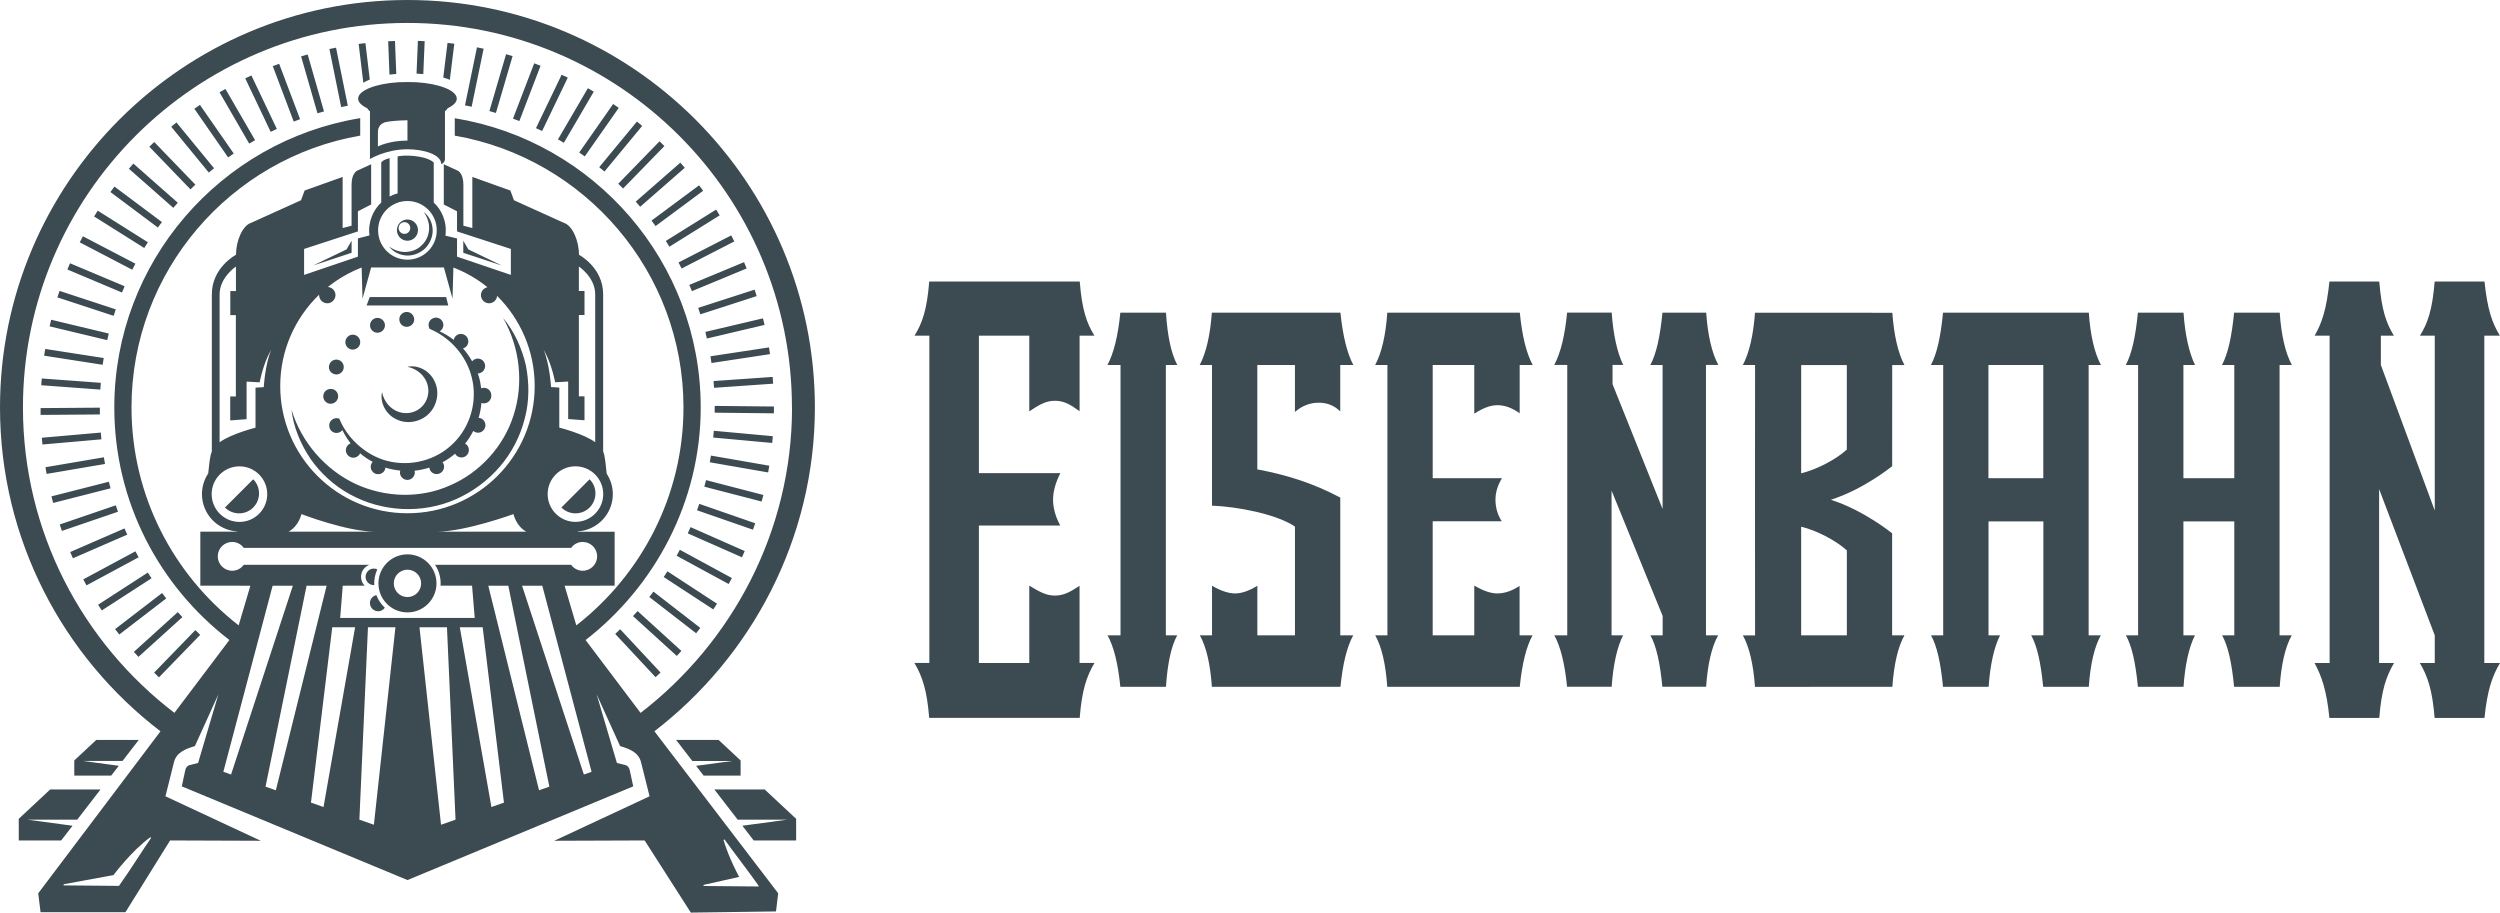 <svg xmlns="http://www.w3.org/2000/svg" id="Camada_2" data-name="Camada 2" viewBox="0 0 661.41 241.44"><defs><style>      .cls-1 {        fill: #3c4a51;      }    </style></defs><g id="Camada_1-2" data-name="Camada 1"><g><path class="cls-1" d="M390.04,109.44v-12.88h-11v29.95h18.32c-1.16,1.95-1.71,3.78-1.71,5.7,0,2.08.53,3.92,1.66,5.7h-18.27v30.18h11v-13.16c2.48,1.43,4.39,2.07,6.1,2.07,1.91,0,3.85-.65,5.89-1.99v13.08h3.43c-1.64,2.94-2.78,7.51-3.38,13.61h-35.06c-.41-6.02-1.48-10.59-3.18-13.61h3.22v-71.53h-3.24c1.72-3.21,2.8-7.86,3.21-13.84h35.06c.6,6.16,1.72,10.7,3.41,13.84h-3.45v12.79c-1.95-1.43-3.93-2.15-5.89-2.15-1.79,0-3.75.71-6.1,2.24ZM348.9,106.54c2.23,0,4.14.77,5.68,2.3v-12.28h3.46c-1.64-3.09-2.79-7.73-3.41-13.84h-34.02c-.42,5.92-1.52,10.66-3.21,13.84h3.25v37.22c6.77.25,17.08,2.24,21.95,5.53v28.78h-9.95v-13.12c-2.23,1.37-4.16,2.03-5.89,2.03s-3.91-.72-6.1-2.04v13.13h-3.22c1.7,3.02,2.77,7.6,3.18,13.61h34.02c.6-6.11,1.74-10.68,3.38-13.61h-3.43v-36.45c-7.07-3.74-13.89-5.95-21.95-7.46v-27.62h9.95v12.43c1.87-1.63,3.99-2.45,6.32-2.45ZM311.47,96.56c-1.62-3.05-2.58-7.5-3-13.84h-12.07c-.61,6.16-1.73,10.7-3.41,13.84h3.46v71.53h-3.43c1.64,2.93,2.78,7.51,3.38,13.61h12.07c.42-6.27,1.4-10.75,2.98-13.61h-3.01v-71.53h3.03ZM285.62,154.97c-2.39,1.58-4.13,2.6-6.55,2.6-2.23,0-4.09-.99-6.76-2.64v20.47h-13.33v-36.37h21.52c-1.23-2.26-1.9-4.65-1.9-6.82s.67-4.56,1.93-7.03h-21.55v-36.37h13.33v20.02c2.84-1.93,4.6-2.8,6.76-2.8,2.35,0,3.98.89,6.55,2.76v-19.99h3.92c-2.05-3.31-3.29-6.85-3.88-14.32h-39.82c-.59,7.47-1.84,11.01-3.89,14.32h3.92v86.59h-3.95c2.07,3.52,3.33,7.14,3.91,14.54h39.82c.58-7.4,1.84-11.02,3.91-14.54h-3.95v-20.43ZM454.61,96.56c-1.72-3.21-2.8-7.86-3.21-13.84h-11.58c-.63,6.53-1.63,10.88-3.2,13.84h3.24v38.1l-13.24-33.02v-5.09h2.82c-1.6-3.31-2.64-8.06-3.04-13.84h-11.8c-.6,6.16-1.72,10.7-3.41,13.84h3.45v71.53h-3.43c1.65,2.94,2.78,7.51,3.38,13.61h11.8c.4-5.83,1.44-10.5,3.02-13.61h-3.05v-38.29l13.52,33.17v5.12h-3.25c1.55,2.79,2.54,7.07,3.17,13.61h11.58c.41-6.02,1.48-10.59,3.18-13.61h-3.22v-71.53h3.24ZM606.34,96.56c-1.72-3.21-2.8-7.86-3.21-13.84h-12.07c-.64,6.54-1.64,10.88-3.2,13.84h3.25v29.95h-13.46v-29.95h3.07c-1.6-3.31-2.65-8.06-3.04-13.84h-12.07c-.64,6.54-1.64,10.88-3.2,13.84h3.25v71.53h-3.22c1.54,2.79,2.54,7.07,3.17,13.61h12.07c.4-5.83,1.44-10.5,3.02-13.61h-3.05v-30.14h13.46v30.14h-3.22c1.54,2.79,2.54,7.06,3.17,13.61h12.07c.41-6.02,1.48-10.59,3.18-13.61h-3.22v-71.53h3.24ZM500.59,123.34s-7.45,6.1-16.21,8.88c8.76,2.79,16.21,8.88,16.21,8.88v26.99s3.26,0,3.26,0c-1.69,2.94-2.79,7.69-3.2,13.61l-36.34.02c-.42-5.91-1.53-10.66-3.22-13.62h3.24s-.02-33.63-.02-33.63v-4.48s0,0,0,0h0s.02-33.42.02-33.42h-3.24c1.69-3.17,2.79-7.92,3.22-13.84l36.34.02c.41,5.91,1.51,10.66,3.2,13.84h-3.24s-.01,26.76-.01,26.76ZM476.52,139.34v28.75s12.09,0,12.09,0v-22.47c-2.9-2.64-8.01-5.29-12.09-6.28ZM488.61,96.58h-12.08s-.01,28.64-.01,28.64c4.08-.99,9.19-3.63,12.08-6.28v-22.37ZM657.26,175.4v-86.59h4.13c-2.02-3.27-3.3-6.81-4.08-14.32h-13.19c-.59,7.48-1.84,11.02-3.89,14.32h3.92v46.26l-14.26-38.51v-7.75h3.46c-2.05-3.31-3.29-6.85-3.88-14.32h-13.19c-.76,7.37-1.98,10.92-3.91,14.32h3.96v86.59h-3.99c1.95,3.63,3.19,7.26,3.94,14.54h13.19c.58-7.4,1.84-11.02,3.91-14.54h-3.95v-46l14.72,38.69v7.31h-3.95c2.07,3.51,3.32,7.13,3.91,14.54h13.19c.77-7.45,2.06-11.06,4.11-14.54h-4.15ZM552.58,96.56v71.53h3.22c-1.7,3.03-2.77,7.6-3.18,13.61h-12.07c-.64-6.55-1.63-10.83-3.17-13.61h3.22v-30.14h-14.51v30.14h3.05c-1.58,3.12-2.62,7.79-3.02,13.61h-12.07c-.64-6.55-1.63-10.82-3.17-13.61h3.22v-71.53h-3.25c1.57-2.96,2.57-7.3,3.2-13.84h38.57c.41,5.98,1.49,10.62,3.21,13.84h-3.24ZM540.58,96.56h-14.51v29.95h14.51v-29.95Z"></path><path class="cls-1" d="M13.28,208.86h13.32l-6.17,7.99H7.25l11.94,1.61-3,3.89H4.96v-5.72l8.32-7.77ZM112.35,10.89l-1.79-.08-.36,8.67c.63.03,1.22.07,1.79.12l.36-8.71ZM187.02,89.56l15.25-3.6-.41-1.74-15.25,3.59.41,1.76ZM120.19,11.57l-1.79-.22-1.13,9.16c.64.19,1.22.39,1.74.61l1.18-9.55ZM36.72,195.76h-11.25l-5.82,5.43v4h9.78l2-2.59-9.53-1.28h10.52l4.3-5.57ZM97.83,21.04l-1.15-9.63-1.79.21,1.23,10.28c.5-.3,1.06-.6,1.71-.87ZM104.84,19.55l-.34-8.71-1.8.07.34,8.83c.57-.08,1.16-.14,1.79-.18ZM189.07,109.18l15.67.17.02-1.8-15.67-.16-.02,1.79ZM186.34,128.76l15.17,3.93.45-1.74-15.17-3.93-.45,1.74ZM187.78,122.3l15.44,2.69.31-1.78-15.44-2.68-.31,1.77ZM123.9,65.98l-1.33-2.3v3.2l10.18,3.36-8.85-4.26ZM188.23,96.04l15.49-2.35-.27-1.78-15.49,2.35.27,1.78ZM188.91,102.6l15.63-1.09-.12-1.79-15.64,1.09.13,1.79ZM188.69,115.76l15.61,1.43.16-1.79-15.61-1.43-.16,1.79ZM82.84,70.24l10.18-3.36v-3.2l-1.33,2.3-8.85,4.26ZM114.46,60.67c-.09-1.82-.97-3.55-2.36-4.57,1.01,1.37,1.52,3,1.42,4.57-.1,1.56-.73,3.08-1.86,4.13-1.06,1.13-2.57,1.76-4.13,1.85-1.57.1-3.2-.41-4.57-1.42,1.02,1.39,2.75,2.28,4.57,2.37,1.82.11,3.67-.65,5-1.93,1.28-1.33,2.04-3.18,1.93-5ZM93.33,92.49c.5,0,1.02-.21,1.42-.6.76-.76.73-2.02-.03-2.78-.79-.76-2.02-.76-2.78.03-.76.76-.76,2.02,0,2.78.39.37.89.58,1.39.58ZM101.69,85.31c-.45-1-1.57-1.47-2.59-1.05-1,.42-1.47,1.57-1.05,2.59.34.73,1.05,1.18,1.83,1.18.24,0,.5-.05.76-.16,1-.42,1.47-1.57,1.05-2.57ZM107.59,82.53c-1.07,0-1.97.89-1.94,1.97,0,1.1.87,1.97,1.94,1.97h.03c1.1-.03,1.97-.89,1.97-1.99-.03-1.07-.92-1.97-1.99-1.94ZM104.83,110.91c2.74,1.42,6.41.79,8.64-1.47,2.26-2.23,2.89-5.89,1.47-8.64-1.3-2.79-4.48-4.36-7.15-3.76,2.65.54,4.6,2.39,5.26,4.54.68,2.14.1,4.52-1.44,6-1.48,1.54-3.86,2.12-6,1.44-2.15-.67-4-2.61-4.54-5.26-.61,2.66.97,5.85,3.75,7.15ZM66.99,134.27c2.06-2.06,2.06-5.41,0-7.47l-7.47,7.47c2.06,2.06,5.41,2.06,7.47,0ZM115.48,154.34c0,4.24-3.44,7.68-7.68,7.68s-7.68-3.44-7.68-7.68,3.44-7.68,7.68-7.68,7.68,3.44,7.68,7.68ZM111.42,154.34c0-2-1.62-3.62-3.62-3.62s-3.62,1.62-3.62,3.62,1.62,3.62,3.62,3.62,3.62-1.62,3.62-3.62ZM118.04,78.6h-20.22l-.84,2.22h21.61l-.55-2.22ZM99.02,154.8c-.08-1.68.28-3.03.8-4.17-.27-.12-.59-.21-.91-.21-1.21,0-2.19.98-2.19,2.19s.98,2.19,2.19,2.19h.11ZM148.52,134.27c2.06,2.06,5.41,2.06,7.47,0,2.06-2.06,2.06-5.41,0-7.47l-7.47,7.47ZM97.87,159.55c.01,1.21,1,2.18,2.21,2.17.73,0,1.34-.39,1.73-.94-.99-.92-1.75-2.06-2.24-3.34-.97.23-1.71,1.07-1.7,2.11ZM105.01,60.88c0-1.55,1.24-2.81,2.78-2.81s2.79,1.26,2.79,2.81-1.24,2.81-2.79,2.81-2.78-1.26-2.78-2.81ZM105.46,60.33c0,.85.69,1.55,1.54,1.55s1.54-.7,1.54-1.55-.68-1.56-1.54-1.56-1.54.7-1.54,1.56ZM89.81,110.78c-.24-.1-.5-.15-.78-.15-.26,0-.5.05-.72.14,0,0-.01,0-.02,0,0,0,0,0,0,0-.69.29-1.17.95-1.19,1.73,0,.03,0,.05,0,.08,0,0,0,0,0,0,0,.12.01.24.03.36,0,0,0,.01,0,.02.17.92.95,1.59,1.9,1.59h.03c.63-.02,1.17-.31,1.53-.75.59,1.23,1.33,2.4,2.16,3.49-.25.1-.48.24-.68.45-.76.76-.76,2.02.03,2.78.37.37.87.58,1.36.58.52,0,1.02-.21,1.42-.58.17-.18.29-.38.38-.59,1.02.87,2.15,1.62,3.34,2.27-.15.16-.28.34-.37.55-.42,1,.08,2.15,1.07,2.57.24.1.5.13.73.13.79,0,1.52-.45,1.83-1.21.07-.17.08-.35.1-.53,1.28.42,2.61.66,3.95.79-.04.16-.1.32-.1.5,0,1.1.89,1.97,1.97,1.97s1.97-.89,1.97-1.97c0-.16-.06-.31-.09-.46,1.34-.13,2.66-.44,3.95-.83.02.17.03.34.1.51.31.76,1.05,1.21,1.83,1.21.24,0,.5-.05.73-.16,1.02-.42,1.49-1.57,1.07-2.57-.06-.15-.17-.26-.27-.39,1.19-.63,2.3-1.41,3.34-2.28.09.14.16.3.29.42.37.39.89.58,1.39.58s1-.18,1.39-.58c.76-.76.76-2.02,0-2.78-.13-.13-.29-.2-.44-.28.85-1.05,1.57-2.19,2.19-3.39.15.12.29.25.48.32.26.1.5.16.76.16.76,0,1.49-.47,1.81-1.23.42-1-.05-2.15-1.05-2.57-.2-.08-.41-.1-.61-.12.39-1.3.64-2.62.75-3.97.2.07.41.13.64.13,1.07,0,1.97-.89,1.97-1.97v-.21c0-1.1-.92-1.97-1.99-1.94-.24,0-.47.06-.68.14-.14-1.13-.34-2.25-.69-3.33-.06-.21-.16-.4-.23-.6,0,0,0,0,0,0,.26,0,.52-.05.76-.16,1.02-.45,1.47-1.6,1.05-2.59-.42-1-1.57-1.47-2.57-1.02-.29.12-.52.32-.71.55-.69-1.22-1.49-2.37-2.42-3.41.31-.1.6-.24.85-.49.76-.76.73-2.02-.03-2.78-.79-.76-2.02-.76-2.78.03-.27.28-.41.62-.49.98-1.16-.89-2.4-1.65-3.72-2.25.59-.34.98-.97.98-1.71,0-.11-.02-.21-.04-.31,0-.03,0-.05-.01-.08,0,0,0,0,0,0-.11-.49-.4-.93-.83-1.21-.32-.21-.7-.34-1.11-.33,0,0,0,0,0,0-.06,0-.12.01-.18.02-.73.07-1.35.54-1.62,1.2,0,0,0,0,0,0,0,0,0,.01,0,.02-.09.22-.13.46-.13.71,0,0,0,0,0,0,0,0,0,0,0,.01,0,.37.1.71.27,1.01,0,0,1,.41,1.93.93,4.62,2.6,8.05,7.01,9.24,11.99,1.57,6.22-.41,13.05-4.95,17.42-4.47,4.47-11.34,6.22-17.53,4.58-2.72-.72-5.24-2.13-7.4-4.01,0,0-.36-.3-.46-.4-1.38-1.28-2.58-2.75-3.55-4.39-.72-1.23-1.14-2.32-1.14-2.32ZM82.08,121.31c2.7,3.86,6.3,7.19,10.52,9.48,8.42,4.65,19.1,5.23,28.03,1.28,4.45-1.97,8.44-4.93,11.6-8.6,3.16-3.67,5.43-8.09,6.6-12.74,1.25-4.65,1.2-9.55.28-14.16-1.08-4.59-3.09-8.93-6.02-12.47,4.56,7.99,5.46,17.5,2.78,25.78-2.63,8.29-8.95,15.17-16.81,18.54-7.83,3.53-17.17,3.24-25.03-.4-7.85-3.71-14.24-10.84-16.92-19.64.53,4.57,2.36,9,4.98,12.92ZM88.25,98.91c.24.11.5.16.73.16.79,0,1.52-.47,1.83-1.23.39-1-.08-2.15-1.1-2.57-1-.39-2.15.08-2.54,1.1-.42,1,.05,2.15,1.07,2.54ZM87.49,106.82c1.1-.03,1.97-.89,1.97-1.99s-.89-1.97-1.97-1.94c-1.1,0-1.97.89-1.97,1.97s.89,1.97,1.97,1.97ZM28.77,88.24l-15.23-3.65-.42,1.75,15.24,3.65.42-1.75ZM162.22,27.51l-8.98,12.84,1.47,1.03,8.99-12.84-1.47-1.02ZM174.49,37.38l-10.93,11.24,1.29,1.25,10.93-11.23-1.29-1.25ZM168.51,32.16l-9.98,12.07,1.39,1.15,9.98-12.07-1.39-1.15ZM179.99,43.03l-11.8,10.32,1.18,1.35,11.8-10.31-1.18-1.36ZM189.46,55.45l-13.31,8.29.95,1.53,13.3-8.29-.94-1.53ZM184.95,49.03l-12.58,9.33,1.07,1.45,12.59-9.34-1.07-1.44ZM123.02,27.87l1.76.37,3.17-15.35-1.76-.37-3.17,15.35ZM193.45,62.28l-13.94,7.16.82,1.6,13.94-7.17-.82-1.6ZM129.48,29.38l1.72.51,4.41-15.04-1.72-.51-4.41,15.04ZM155.53,23.34l-7.91,13.53,1.56.91,7.91-13.53-1.56-.91ZM87.15,12.97l3.11,15.36,1.76-.36-3.12-15.36-1.76.36ZM148.59,19.77l-6.79,14.13,1.62.77,6.79-14.13-1.62-.77ZM141.33,16.75l-5.61,14.63,1.68.65,5.61-14.63-1.68-.65ZM120.85,26.1c0,.95-.91,1.81-2.41,2.54-.16.28-.41.56-.72.81v12.62c0,1-.98,1.37-.98,1.37,0-2.61-4.76-3.95-8.94-3.95-5.68,0-9.92,2.58-9.92,2.58v-12.62c-.32-.25-.57-.53-.72-.81-1.5-.72-2.41-1.59-2.41-2.54,0-2.17,4.64-3.98,10.75-4.35l2.3-.04,2.3.04c6.1.37,10.75,2.18,10.75,4.35ZM107.8,31.82s-3.45,0-5.87.5c-1.73.56-1.95,1.82-1.95,2.67v3.76s2.95-1.56,7.82-1.56v-5.36ZM168.68,161.66l-1.21,1.34,11.59,10.54,1.21-1.33-11.59-10.55ZM173.13,193.47l32.75,42.86-.58,4.8-22.53.31-12.22-19.09-23.92.09,25.22-11.77-2.24-8.96c-.64-2.73-3.22-3.62-5.55-4.32l-6.22-13.71,5.37,18.17,2.27.57c.57.14.98.69,1.1,1.23l.95,4.39-59.72,24.79-59.72-24.79.95-4.39c.12-.54.53-1.09,1.1-1.23l2.27-.57,5.37-18.17-6.22,13.71c-2.33.7-4.9,1.59-5.55,4.32l-2.24,8.96,25.22,11.77-23.99-.09-11.81,18.98H10.73s-.62-4.99-.62-4.99l32.35-42.86C16.67,173.76,0,142.69,0,107.8,0,48.36,48.36,0,107.8,0s107.79,48.36,107.79,107.8c0,34.78-16.82,65.96-42.46,85.67ZM40,221.68l-.23-.18c-5.01,3.64-9.75,10.02-9.75,10.02l-13.18,2.42v.3l14.51.13h.13s.08-.12.08-.12c3.33-4.71,5.11-7.74,8.43-12.59ZM186.13,234.4l11.2.1,3.32.03h.03s0-.02,0-.02l.05-.12-.08-.12c-.65-.93-1.25-1.76-1.83-2.56-2.39-3.29-4.39-5.8-7.15-9.64l-.25.16c1.35,4.66,4.13,9.77,4.13,9.77l-9.42,2.11v.3ZM61.13,204.91l16.35-49.95h-5.35l-13.04,49.23,2.05.72ZM72.98,209.08l13.43-54.12h-5.3l-10.86,53.16,2.72.96ZM93.95,165.96h-6.05l-5.63,46.38,3.32,1.17,8.36-47.55ZM104.62,165.96h-7.27l-2.27,50.89,3.84,1.35,5.7-52.24ZM125.59,163.48l-.7-8.54h-8.33c.17-2.39-.68-4.37-1.47-5.51h36.01c.69.95,1.81,1.57,3.07,1.57,2.11,0,3.81-1.71,3.81-3.81s-1.71-3.81-3.81-3.81c-1.27,0-2.38.62-3.07,1.57h-86.61c-.69-.95-1.81-1.57-3.07-1.57-2.11,0-3.81,1.71-3.81,3.81s1.71,3.81,3.81,3.81c1.27,0,2.38-.62,3.07-1.57h33.23s-2.2.74-2.2,3.2c0,.42.09,1.43.95,2.31l-5.79.02-.68,8.52h35.6ZM60.93,83.35v-6.34h1.49v-6.49s-4.32,2.85-4.32,7.36v39.13c3.1-2.26,9.5-3.86,9.5-3.86v-10.59l2.18-.14s.37-6.19,2-9.92c-1.54,2.65-2.44,5.62-3.1,8.65l-3.44-.19v9.94s-4.33.33-4.33.33v-6.34h1.49v-21.52h-1.49ZM56,130.73c0,4.06,3.29,7.35,7.35,7.35s7.35-3.29,7.35-7.35-3.29-7.35-7.35-7.35-7.35,3.29-7.35,7.35ZM84.41,78.08s.02-.09.03-.13c-6.34,6.11-10.3,14.68-10.3,24.18,0,18.59,15.07,33.66,33.66,33.66s33.66-15.07,33.66-33.66c0-9.33-3.81-17.76-9.94-23.85-.11,1.1-1,1.96-2.12,1.96-1.2,0-2.16-.97-2.16-2.17,0-1.04.75-1.87,1.73-2.08-2.69-2.18-5.73-3.94-9.02-5.21l-.23,8.23-2.28-8.25h-19.25l-2.28,8.25-.23-8.23c-3.25,1.26-6.26,3-8.94,5.15,1.12.08,2.02.99,2.02,2.14s-.97,2.17-2.16,2.17-2.17-.97-2.17-2.17ZM107.79,68.7c4.28,0,7.76-3.47,7.76-7.76s-3.47-7.76-7.76-7.76-7.76,3.47-7.76,7.76,3.47,7.76,7.76,7.76ZM135.84,136.01s-12.74,4.65-20.26,4.65h23.66c-2.71-1.47-3.4-4.65-3.4-4.65ZM79.75,136.01s-.69,3.18-3.4,4.65h22.94c-7.52,0-19.54-4.65-19.54-4.65ZM150.32,110.88v-9.94s-3.43.19-3.43.19c-.66-3.03-1.56-6-3.1-8.65,1.63,3.73,2,9.92,2,9.92l2.18.14v10.59s6.4,1.6,9.5,3.86v-39.13c0-4.51-4.32-7.36-4.32-7.36v6.49h1.49v6.34h-1.49v21.52h1.49v6.34l-4.34-.33ZM152.24,123.37c-4.06,0-7.35,3.29-7.35,7.35s3.29,7.35,7.35,7.35,7.35-3.29,7.35-7.35-3.29-7.35-7.35-7.35ZM120.52,216.85l-2.27-50.89h-7.27l5.7,52.24,3.84-1.35ZM133.33,212.34l-5.63-46.38h-6.05l8.36,47.55,3.32-1.17ZM145.34,208.12l-10.86-53.16h-5.3l13.43,54.12,2.72-.96ZM156.51,204.19l-13.04-49.23h-5.35l16.35,49.95,2.05-.72ZM209.52,107.8c0-56.09-45.64-101.73-101.73-101.73S6.07,51.7,6.07,107.8c0,32.92,15.75,62.2,40.07,80.8l14.55-19.28c-18.49-14.19-30.45-36.47-30.45-61.52,0-38.51,28.22-70.54,65.06-76.54v4.62c-34.32,5.95-60.51,35.92-60.51,71.91,0,23.44,11.13,44.29,28.35,57.66l3.1-10.49-13.24-.02v-14.28h9.8l-.03-.06c-5.2-.31-9.34-4.59-9.34-9.87,0-2.02.61-3.9,1.65-5.47.18-1.59.43-4.73.96-5.79v-41.59c0-7.14,6.4-10.48,6.4-10.48,0-3.78,1.76-7.73,3.98-8.44l13.22-5.98.95-2.57,10.06-3.6v13.52l2.36-.61v-10.89c0-2.94,1.43-3.65,1.43-3.65l3.75-1.72v10.64l-3.5,1.8v5.32l-14.24,4.64v6.87l14.24-4.83v-4.82l3.06-.8c-.49-3.64,1.12-6.9,3.11-8.7v-10.58s.27-.68,2.22-1.16v10.15c.67-.33,1.37-.65,2.11-.82v-9.79s.99-.21,2.08-.21c5.92,0,7.48,1.83,7.48,1.83v10.59c1.98,1.8,3.6,4.97,3.09,8.76l3.07.73v4.82l14.24,4.83v-6.87l-14.24-4.64v-5.32l-3.5-1.8v-10.64l3.75,1.72s1.43.71,1.43,3.65v10.89l2.37.61v-13.52l10.06,3.6.95,2.57,13.22,5.98c2.22.71,3.98,4.65,3.98,8.44,0,0,6.4,3.35,6.4,10.48v41.59c.53,1.07.75,4.25.93,5.84,1.02,1.56,1.63,3.42,1.63,5.42,0,5.26-4.11,9.53-9.29,9.87l-.03.07h9.8v14.28l-13.24.02,3.1,10.49c17.16-13.37,28.35-34.26,28.35-57.66,0-35.99-26.19-65.96-60.51-71.91v-4.61c36.84,5.99,65.07,38.02,65.07,76.53,0,24.92-12.13,47.32-30.46,61.52l14.55,19.28c24.18-18.61,40.07-48,40.07-80.8ZM162.76,167.7l10.68,11.46,1.32-1.23-10.68-11.46-1.31,1.23ZM188.99,208.86l6.17,7.99h13.18l-11.94,1.61,3,3.89h11.23v-5.72l-8.32-7.77h-13.32ZM185.27,166.12l-12.39-9.6-1.1,1.42,12.39,9.6,1.1-1.42ZM186.16,205.19h9.78v-4l-5.82-5.43h-11.25l4.3,5.57h10.52l-9.53,1.28,2,2.59ZM196.84,69.36l-14.47,6.01.69,1.66,14.48-6.01-.69-1.66ZM199.81,138.44l-14.81-5.14-.59,1.7,14.8,5.14.6-1.7ZM199.64,76.63l-14.92,4.82.56,1.71,14.91-4.82-.55-1.71ZM193.63,152.93l-13.77-7.48-.85,1.58,13.77,7.48.86-1.58ZM197.03,145.79l-14.34-6.33-.73,1.65,14.34,6.33.72-1.65ZM189.7,159.72l-13.12-8.57-.99,1.51,13.12,8.57.98-1.5ZM22.88,154.87l13.8-7.43-.85-1.58-13.8,7.42.85,1.58ZM31.55,167.87l12.43-9.55-1.1-1.43-12.43,9.55,1.1,1.43ZM36.63,173.79l11.62-10.52-1.21-1.33-11.62,10.52,1.21,1.33ZM26.93,161.5l13.16-8.51-.98-1.51-13.16,8.51.97,1.51ZM27.45,94.72l-15.49-2.4-.28,1.78,15.48,2.41.28-1.78ZM42.06,179.2l10.91-11.25-1.29-1.25-10.91,11.25,1.29,1.25ZM19.29,147.7l14.37-6.25-.72-1.65-14.37,6.25.72,1.65ZM26.68,114.44l-15.61,1.37.15,1.79,15.61-1.37-.16-1.79ZM26.67,101.28l-15.63-1.15-.13,1.79,15.63,1.15.13-1.79ZM26.41,107.85l-15.67.12v1.8s15.68-.12,15.68-.12v-1.8ZM27.48,120.98l-15.45,2.63.3,1.77,15.45-2.63-.3-1.77ZM28.8,127.45l-15.18,3.87.44,1.74,15.19-3.87-.45-1.74ZM16.38,140.46l14.83-5.07-.58-1.7-14.83,5.07.58,1.7ZM64.88,20.73l6.73,14.15,1.63-.77-6.73-14.15-1.62.77ZM39.51,38.82l10.88,11.28,1.3-1.25-10.89-11.28-1.29,1.25ZM58.08,24.42l7.85,13.57,1.56-.9-7.85-13.56-1.56.9ZM45.3,33.53l9.94,12.12,1.39-1.14-9.94-12.11-1.39,1.14ZM51.42,28.77l8.94,12.88,1.48-1.03-8.94-12.87-1.48,1.02ZM79.66,14.91l4.33,15.06,1.73-.49-4.32-15.07-1.73.5ZM72.17,17.51l5.54,14.66,1.68-.64-5.54-14.66-1.68.64ZM29.21,50.8l12.55,9.39,1.08-1.44-12.56-9.39-1.07,1.44ZM21.09,64.11l13.9,7.25.83-1.6-13.89-7.25-.83,1.6ZM17.83,71.3l14.44,6.09.7-1.66-14.45-6.08-.69,1.66ZM34.09,44.63l11.76,10.36,1.19-1.35-11.75-10.36-1.19,1.35ZM15.18,78.67l14.89,4.89.56-1.71-14.88-4.89-.57,1.71ZM24.9,57.27l13.26,8.34.96-1.52-13.26-8.35-.96,1.53Z"></path></g></g></svg>